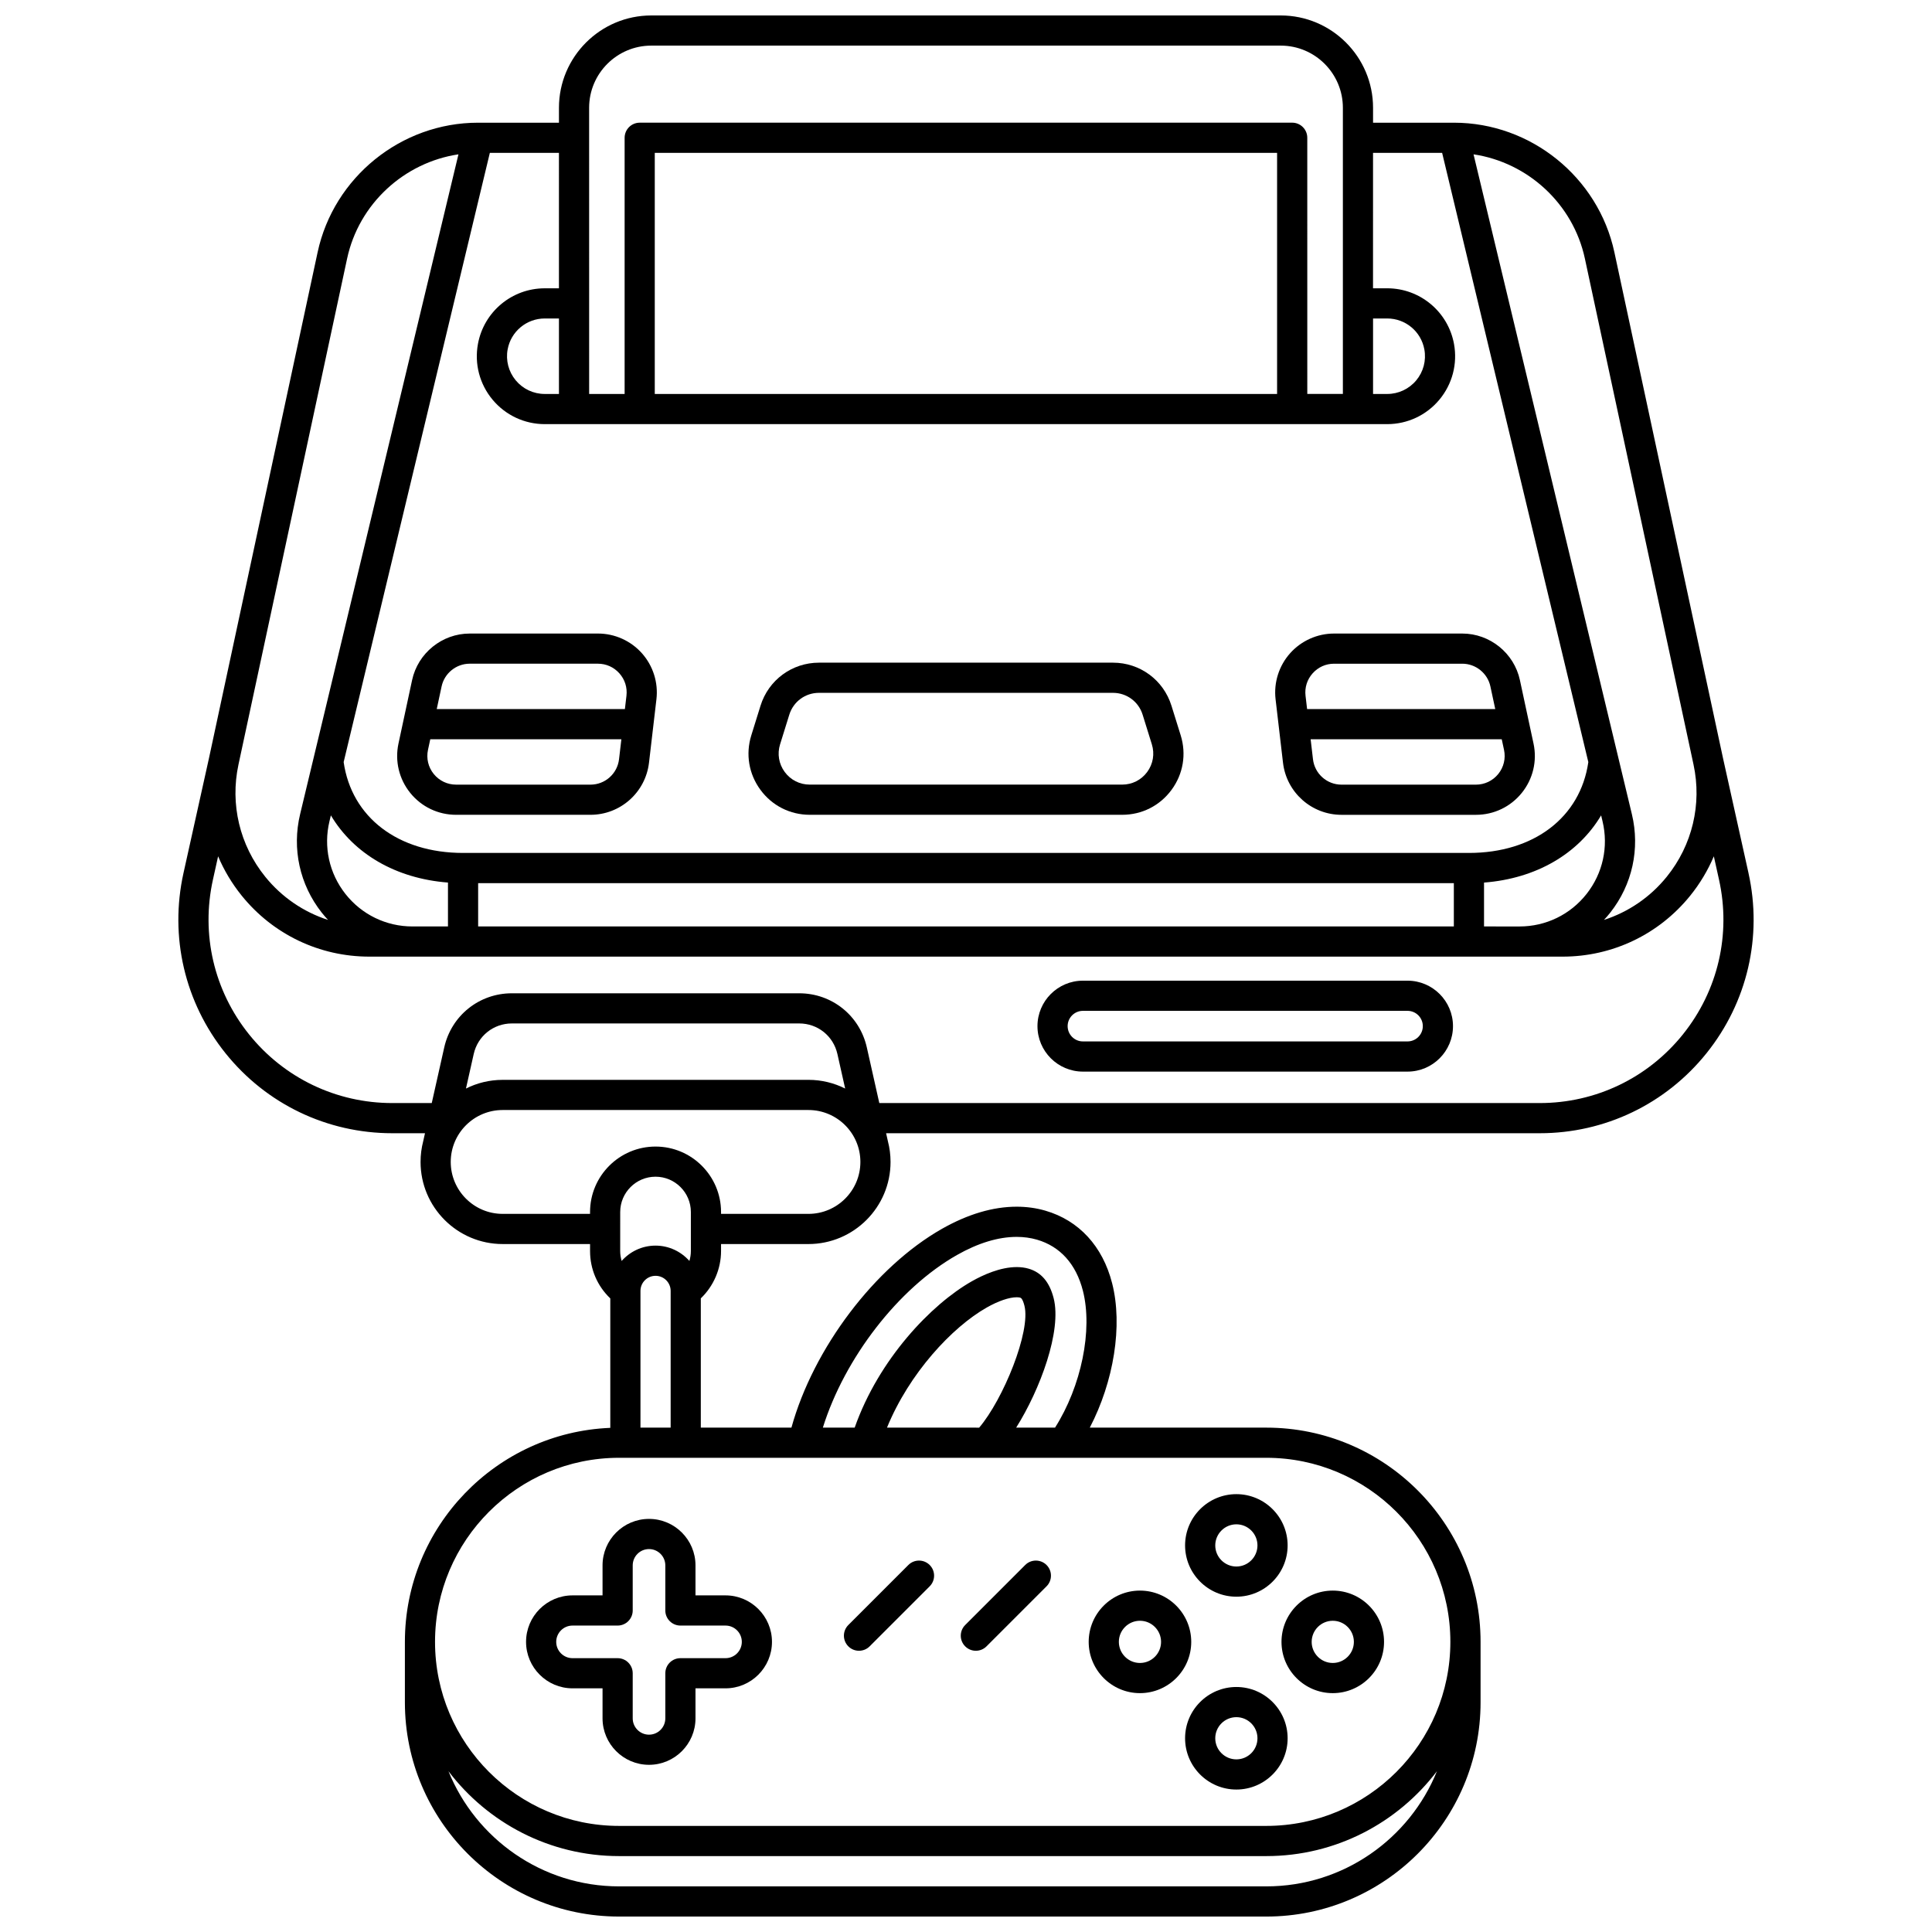 <?xml version="1.0" encoding="UTF-8"?>
<!-- Uploaded to: SVG Find, www.svgrepo.com, Generator: SVG Find Mixer Tools -->
<svg width="800px" height="800px" version="1.1" viewBox="144 144 512 512" xmlns="http://www.w3.org/2000/svg">
 <defs>
  <clipPath id="a">
   <path d="m191 148.09h418v503.81h-418z"/>
  </clipPath>
 </defs>
 <path d="m358.59 359.93h82.809c5.215 0 9.977-2.406 13.07-6.609 3.094-4.199 3.977-9.461 2.43-14.441l-2.449-7.859c-2.125-6.824-8.352-11.406-15.496-11.406h-38.945-0.023-38.945c-7.144 0-13.375 4.586-15.496 11.406l-2.445 7.859c-1.547 4.981-0.664 10.242 2.43 14.441 3.086 4.199 7.852 6.609 13.062 6.609zm-7.859-18.676 2.445-7.859c1.078-3.461 4.234-5.785 7.859-5.785h38.945 0.023 38.945c3.625 0 6.785 2.324 7.859 5.785l2.445 7.859c0.785 2.523 0.336 5.195-1.23 7.324-1.566 2.129-3.984 3.352-6.629 3.352h-82.809c-2.644 0-5.062-1.223-6.629-3.352-1.562-2.129-2.012-4.797-1.227-7.324z"/>
 <path d="m253.21 324.23-2.332 10.867c0 0.004-0.004 0.012-0.004 0.016l-1.273 5.934c-0.992 4.633 0.145 9.402 3.121 13.086 2.977 3.688 7.402 5.797 12.141 5.797h35.621c7.918 0 14.586-5.934 15.508-13.797l1.969-16.816c0.52-4.422-0.883-8.867-3.84-12.191-2.961-3.328-7.211-5.234-11.664-5.234l-33.98 0.004c-7.312-0.004-13.73 5.188-15.266 12.336zm47.277 27.707h-35.621c-2.312 0-4.469-1.031-5.922-2.828s-2.008-4.125-1.523-6.383l0.605-2.812h50.645l-0.621 5.297c-0.449 3.832-3.699 6.727-7.562 6.727zm7.656-29.496c1.465 1.645 2.129 3.758 1.875 5.945l-0.414 3.527h-49.863l1.289-6.008c0.746-3.488 3.879-6.019 7.445-6.019h33.98c2.199 0.004 4.223 0.91 5.688 2.555z"/>
 <g clip-path="url(#a)">
  <path d="m607.37 375.36-6.758-30.457-28.781-134.05c-4.273-19.895-22.145-34.336-42.492-34.336h-21.465v-3.949c0-13.496-10.977-24.473-24.473-24.473h-166.8c-13.496 0-24.473 10.98-24.473 24.473v3.949h-21.465c-20.348 0-38.219 14.441-42.492 34.336l-28.785 134.05-6.758 30.457c-3.742 16.867 0.312 34.273 11.125 47.75 10.812 13.477 26.926 21.207 44.207 21.207h8.668l-0.48 2.144c-0.453 1.746-0.695 3.578-0.695 5.465 0 11.996 9.762 21.758 21.758 21.758h23.16v1.855c0 4.812 1.934 9.285 5.363 12.551v34.305c-30.223 1.23-54.434 26.191-54.434 56.715v16.023c0 31.305 25.469 56.773 56.773 56.773h171.52c31.305 0 56.773-25.469 56.773-56.773v-16.023c0-31.305-25.469-56.773-56.773-56.773l-46.785-0.004c6.344-12.184 8.789-27.047 5.914-38.273-2.508-9.809-8.793-16.637-17.691-19.223-2.41-0.699-4.965-1.051-7.598-1.051-6.285 0-12.941 1.973-19.793 5.856-17.797 10.102-34.082 31.656-39.902 52.691h-24.016v-34.254c3.391-3.254 5.363-7.805 5.363-12.539v-1.855h23.16c11.996 0 21.758-9.762 21.758-21.758 0-1.895-0.242-3.731-0.699-5.481l-0.477-2.129h173.21c17.281 0 33.391-7.731 44.207-21.207 10.812-13.477 14.867-30.883 11.121-47.75zm-43.359-162.83 28.789 134.08c2.262 10.523-0.324 21.363-7.09 29.734-4.394 5.438-10.184 9.359-16.645 11.445 0.578-0.621 1.141-1.258 1.672-1.934 5.84-7.406 7.93-16.918 5.727-26.094l-41.961-174.86c14.383 2.148 26.387 13.102 29.508 27.629zm-26.727 176.99v-11.629c13.844-1.062 24.992-7.652 31.031-17.809l0.371 1.551c1.625 6.777 0.082 13.805-4.231 19.277-4.316 5.473-10.789 8.613-17.758 8.613zm-266.57 0v-11.48h258.57v11.48zm-17.41 0c-6.969 0-13.441-3.141-17.758-8.613-4.312-5.473-5.856-12.5-4.231-19.277l0.371-1.551c6.039 10.156 17.191 16.746 31.031 17.809v11.629zm254.57-161.12h3.758c4.828 0 8.965 3.445 9.836 8.195 0.539 2.93-0.246 5.922-2.152 8.207-1.906 2.289-4.707 3.602-7.684 3.602h-3.758zm-207.75-55.836c0-9.086 7.391-16.477 16.477-16.477h166.8c9.086 0 16.477 7.391 16.477 16.477v51.789c0 0.016-0.004 0.031-0.004 0.047s0.004 0.031 0.004 0.047v23.953h-9.43l-0.004-67.891c0-2.207-1.789-4-4-4l-172.91 0.004c-2.207 0-4 1.789-4 4v67.895h-9.402zm17.398 75.84v-63.895h164.92v63.895zm-29.156 0c-2.977 0-5.777-1.312-7.684-3.602-1.906-2.289-2.691-5.277-2.152-8.207 0.871-4.75 5.012-8.195 9.836-8.195h3.762v20.004zm3.758-28h-3.762c-8.688 0-16.133 6.203-17.703 14.746-0.969 5.269 0.441 10.652 3.875 14.77 3.43 4.117 8.473 6.481 13.828 6.481h223.26c5.359 0 10.398-2.359 13.828-6.481 3.43-4.117 4.844-9.5 3.875-14.773-1.57-8.543-9.016-14.746-17.703-14.746h-3.758l0.004-35.891h18.312l38.742 161.45c-2.102 14.652-14.441 24.078-31.641 24.078h-266.57c-17.203 0-29.539-9.43-31.641-24.078l38.742-161.45h18.312zm-56.137-7.875c3.117-14.527 15.121-25.48 29.508-27.629l-41.961 174.86c-2.199 9.176-0.113 18.684 5.727 26.094 0.531 0.672 1.094 1.312 1.672 1.934-6.465-2.086-12.25-6.008-16.645-11.445-6.766-8.371-9.352-19.211-7.09-29.734zm91.098 263.01c0 0.906-0.141 1.785-0.387 2.629-2.199-2.484-5.402-4.066-8.977-4.066-3.574 0-6.777 1.578-8.977 4.066-0.242-0.84-0.387-1.719-0.387-2.629l0.004-10.336c0-5.16 4.199-9.363 9.363-9.363 5.16 0 9.363 4.199 9.363 9.363zm152.5 168.37h-171.52c-20.441 0-37.977-12.645-45.219-30.52 10.379 13.656 26.781 22.496 45.219 22.496h171.52c18.438 0 34.84-8.84 45.219-22.496-7.242 17.875-24.777 30.52-45.219 30.52zm48.777-64.801c0 26.895-21.879 48.777-48.777 48.777h-171.52c-26.895 0-48.777-21.879-48.777-48.777 0-26.895 21.879-48.777 48.777-48.777h171.52c26.895 0.004 48.777 21.883 48.777 48.777zm-149.3-56.77c5.871-14.387 17.234-26.609 26.426-31.824 3.055-1.734 5.957-2.727 7.961-2.727 0.48 0 0.766 0.062 0.898 0.102 0.176 0.051 0.641 0.188 1.137 2.125 1.746 6.82-5.644 24.883-11.992 32.328zm18.527-45.738c5.633-3.195 10.961-4.812 15.844-4.812 1.879 0 3.684 0.246 5.367 0.734 6.16 1.789 10.367 6.465 12.176 13.523 2.668 10.426-0.434 25.359-7.379 36.293h-10.301c6.328-10.059 12.145-25.66 9.93-34.312-1.098-4.285-3.273-6.844-6.652-7.82-0.953-0.277-2.008-0.418-3.129-0.418-4.352 0-8.879 2.051-11.91 3.769-10.738 6.094-24.652 20.645-31.035 38.781h-8.434c5.766-18.453 20.02-36.938 35.523-45.738zm-83.859 45.738v-36.234c0-2.207 1.793-4 4-4 2.207 0 4 1.793 4 4v36.234zm44.516-56.648h-23.16v-0.48c0-9.57-7.785-17.359-17.359-17.359-9.57 0-17.359 7.785-17.359 17.359v0.48h-23.156c-7.586 0-13.762-6.172-13.762-13.762 0-7.586 6.172-13.762 13.762-13.762h81.039c7.586 0 13.762 6.172 13.762 13.762-0.004 7.59-6.176 13.762-13.766 13.762zm-90.762-33.215 2.055-9.152c1.07-4.766 5.227-8.098 10.113-8.098h76.156c4.887 0 9.043 3.328 10.113 8.098l2.055 9.152c-2.93-1.469-6.231-2.305-9.727-2.305l-81.039 0.004c-3.496 0-6.797 0.832-9.727 2.301zm322.52-14.367c-9.289 11.574-23.129 18.215-37.969 18.215h-175.01l-3.309-14.75c-1.895-8.445-9.262-14.34-17.918-14.34h-76.152c-8.652 0-16.02 5.898-17.918 14.34l-3.309 14.75h-10.461c-14.84 0-28.68-6.641-37.969-18.215-9.289-11.574-12.77-26.523-9.555-41.012l1.367-6.168c1.566 3.711 3.664 7.227 6.266 10.445 8.289 10.262 20.609 16.145 33.801 16.145h316.25c13.191 0 25.512-5.887 33.801-16.145 2.602-3.219 4.695-6.738 6.266-10.445l1.367 6.168c3.223 14.488-0.262 29.438-9.551 41.012z"/>
 </g>
 <path d="m484.01 346.14c0.922 7.863 7.586 13.797 15.508 13.797h35.621c4.738 0 9.164-2.113 12.141-5.797 2.977-3.684 4.117-8.453 3.121-13.086l-1.273-5.934c0-0.004-0.004-0.012-0.004-0.016l-2.332-10.871c-1.535-7.148-7.953-12.336-15.266-12.336h-33.98c-4.453 0-8.703 1.91-11.664 5.234-2.957 3.328-4.359 7.769-3.84 12.191zm57.047 2.973c-1.453 1.797-3.609 2.828-5.922 2.828h-35.621c-3.863 0-7.113-2.894-7.562-6.731l-0.621-5.297h50.645l0.605 2.812c0.484 2.262-0.07 4.586-1.523 6.387zm-49.199-26.668c1.465-1.645 3.484-2.555 5.688-2.555h33.98c3.566 0 6.699 2.531 7.445 6.019l1.289 6.008h-49.863l-0.414-3.527c-0.254-2.188 0.41-4.297 1.875-5.945z"/>
 <path d="m517.01 403.89h-86.023c-6.644 0-12.047 5.406-12.047 12.047 0 6.644 5.406 12.051 12.047 12.051h86.023c6.644 0 12.047-5.406 12.047-12.051 0-6.641-5.406-12.047-12.047-12.047zm0 16.098h-86.023c-2.234 0-4.051-1.816-4.051-4.051s1.816-4.051 4.051-4.051h86.023c2.234 0 4.051 1.816 4.051 4.051s-1.816 4.051-4.051 4.051z"/>
 <path d="m303.68 558.84v7.953h-7.953c-6.789 0-12.316 5.523-12.316 12.316 0 6.789 5.523 12.316 12.316 12.316h7.953v7.953c0 6.789 5.523 12.316 12.316 12.316 6.789 0 12.316-5.523 12.316-12.316v-7.953h7.953c6.789 0 12.316-5.523 12.316-12.316 0-6.789-5.523-12.316-12.316-12.316h-7.953v-7.953c0-6.789-5.523-12.316-12.316-12.316s-12.316 5.527-12.316 12.316zm7.996 11.953v-11.953c0-2.383 1.938-4.32 4.32-4.32s4.32 1.938 4.32 4.32v11.953c0 2.207 1.789 4 4 4h11.953c2.383 0 4.32 1.938 4.32 4.32s-1.938 4.32-4.32 4.32h-11.953c-2.207 0-4 1.789-4 4v11.953c0 2.383-1.938 4.32-4.32 4.32s-4.32-1.938-4.32-4.32v-11.953c0-2.207-1.789-4-4-4h-11.953c-2.383 0-4.32-1.938-4.32-4.32s1.938-4.32 4.32-4.32h11.953c2.211 0 4-1.793 4-4z"/>
 <path d="m497.2 592.7c7.492 0 13.586-6.094 13.586-13.586s-6.094-13.59-13.586-13.59c-7.492 0-13.59 6.094-13.59 13.59 0 7.488 6.098 13.586 13.59 13.586zm0-19.18c3.082 0 5.59 2.508 5.59 5.594 0 3.082-2.508 5.59-5.59 5.59s-5.594-2.508-5.594-5.59c0-3.086 2.512-5.594 5.594-5.594z"/>
 <path d="m446.1 592.7c7.492 0 13.59-6.094 13.59-13.586s-6.094-13.59-13.59-13.59c-7.492 0-13.586 6.094-13.586 13.59 0 7.488 6.094 13.586 13.586 13.586zm0-19.18c3.082 0 5.594 2.508 5.594 5.594 0 3.082-2.508 5.59-5.594 5.59-3.082 0-5.59-2.508-5.59-5.59-0.004-3.086 2.508-5.594 5.59-5.594z"/>
 <path d="m471.65 591.07c-7.492 0-13.59 6.094-13.59 13.59 0 7.492 6.094 13.586 13.59 13.586 7.492 0 13.586-6.094 13.586-13.586 0.004-7.496-6.094-13.59-13.586-13.59zm0 19.18c-3.082 0-5.594-2.508-5.594-5.59s2.508-5.594 5.594-5.594c3.082 0 5.59 2.508 5.59 5.594 0.004 3.082-2.504 5.59-5.59 5.59z"/>
 <path d="m471.65 567.14c7.492 0 13.586-6.094 13.586-13.59 0-7.492-6.094-13.586-13.586-13.586-7.492 0-13.59 6.094-13.59 13.586 0.004 7.496 6.098 13.59 13.59 13.59zm0-19.18c3.082 0 5.59 2.508 5.59 5.59 0 3.082-2.508 5.594-5.59 5.594-3.082 0-5.594-2.508-5.594-5.594 0.004-3.078 2.512-5.59 5.594-5.59z"/>
 <path d="m371.64 581.47c1.023 0 2.047-0.391 2.828-1.172l15.906-15.906c1.562-1.562 1.562-4.094 0-5.652-1.559-1.562-4.094-1.562-5.652 0l-15.906 15.906c-1.562 1.562-1.562 4.094 0 5.652 0.777 0.781 1.801 1.172 2.824 1.172z"/>
 <path d="m402.61 581.47c1.023 0 2.047-0.391 2.828-1.172l15.906-15.906c1.562-1.562 1.562-4.094 0-5.652-1.559-1.562-4.094-1.562-5.652 0l-15.906 15.906c-1.562 1.562-1.562 4.094 0 5.652 0.777 0.781 1.801 1.172 2.824 1.172z"/>
</svg>